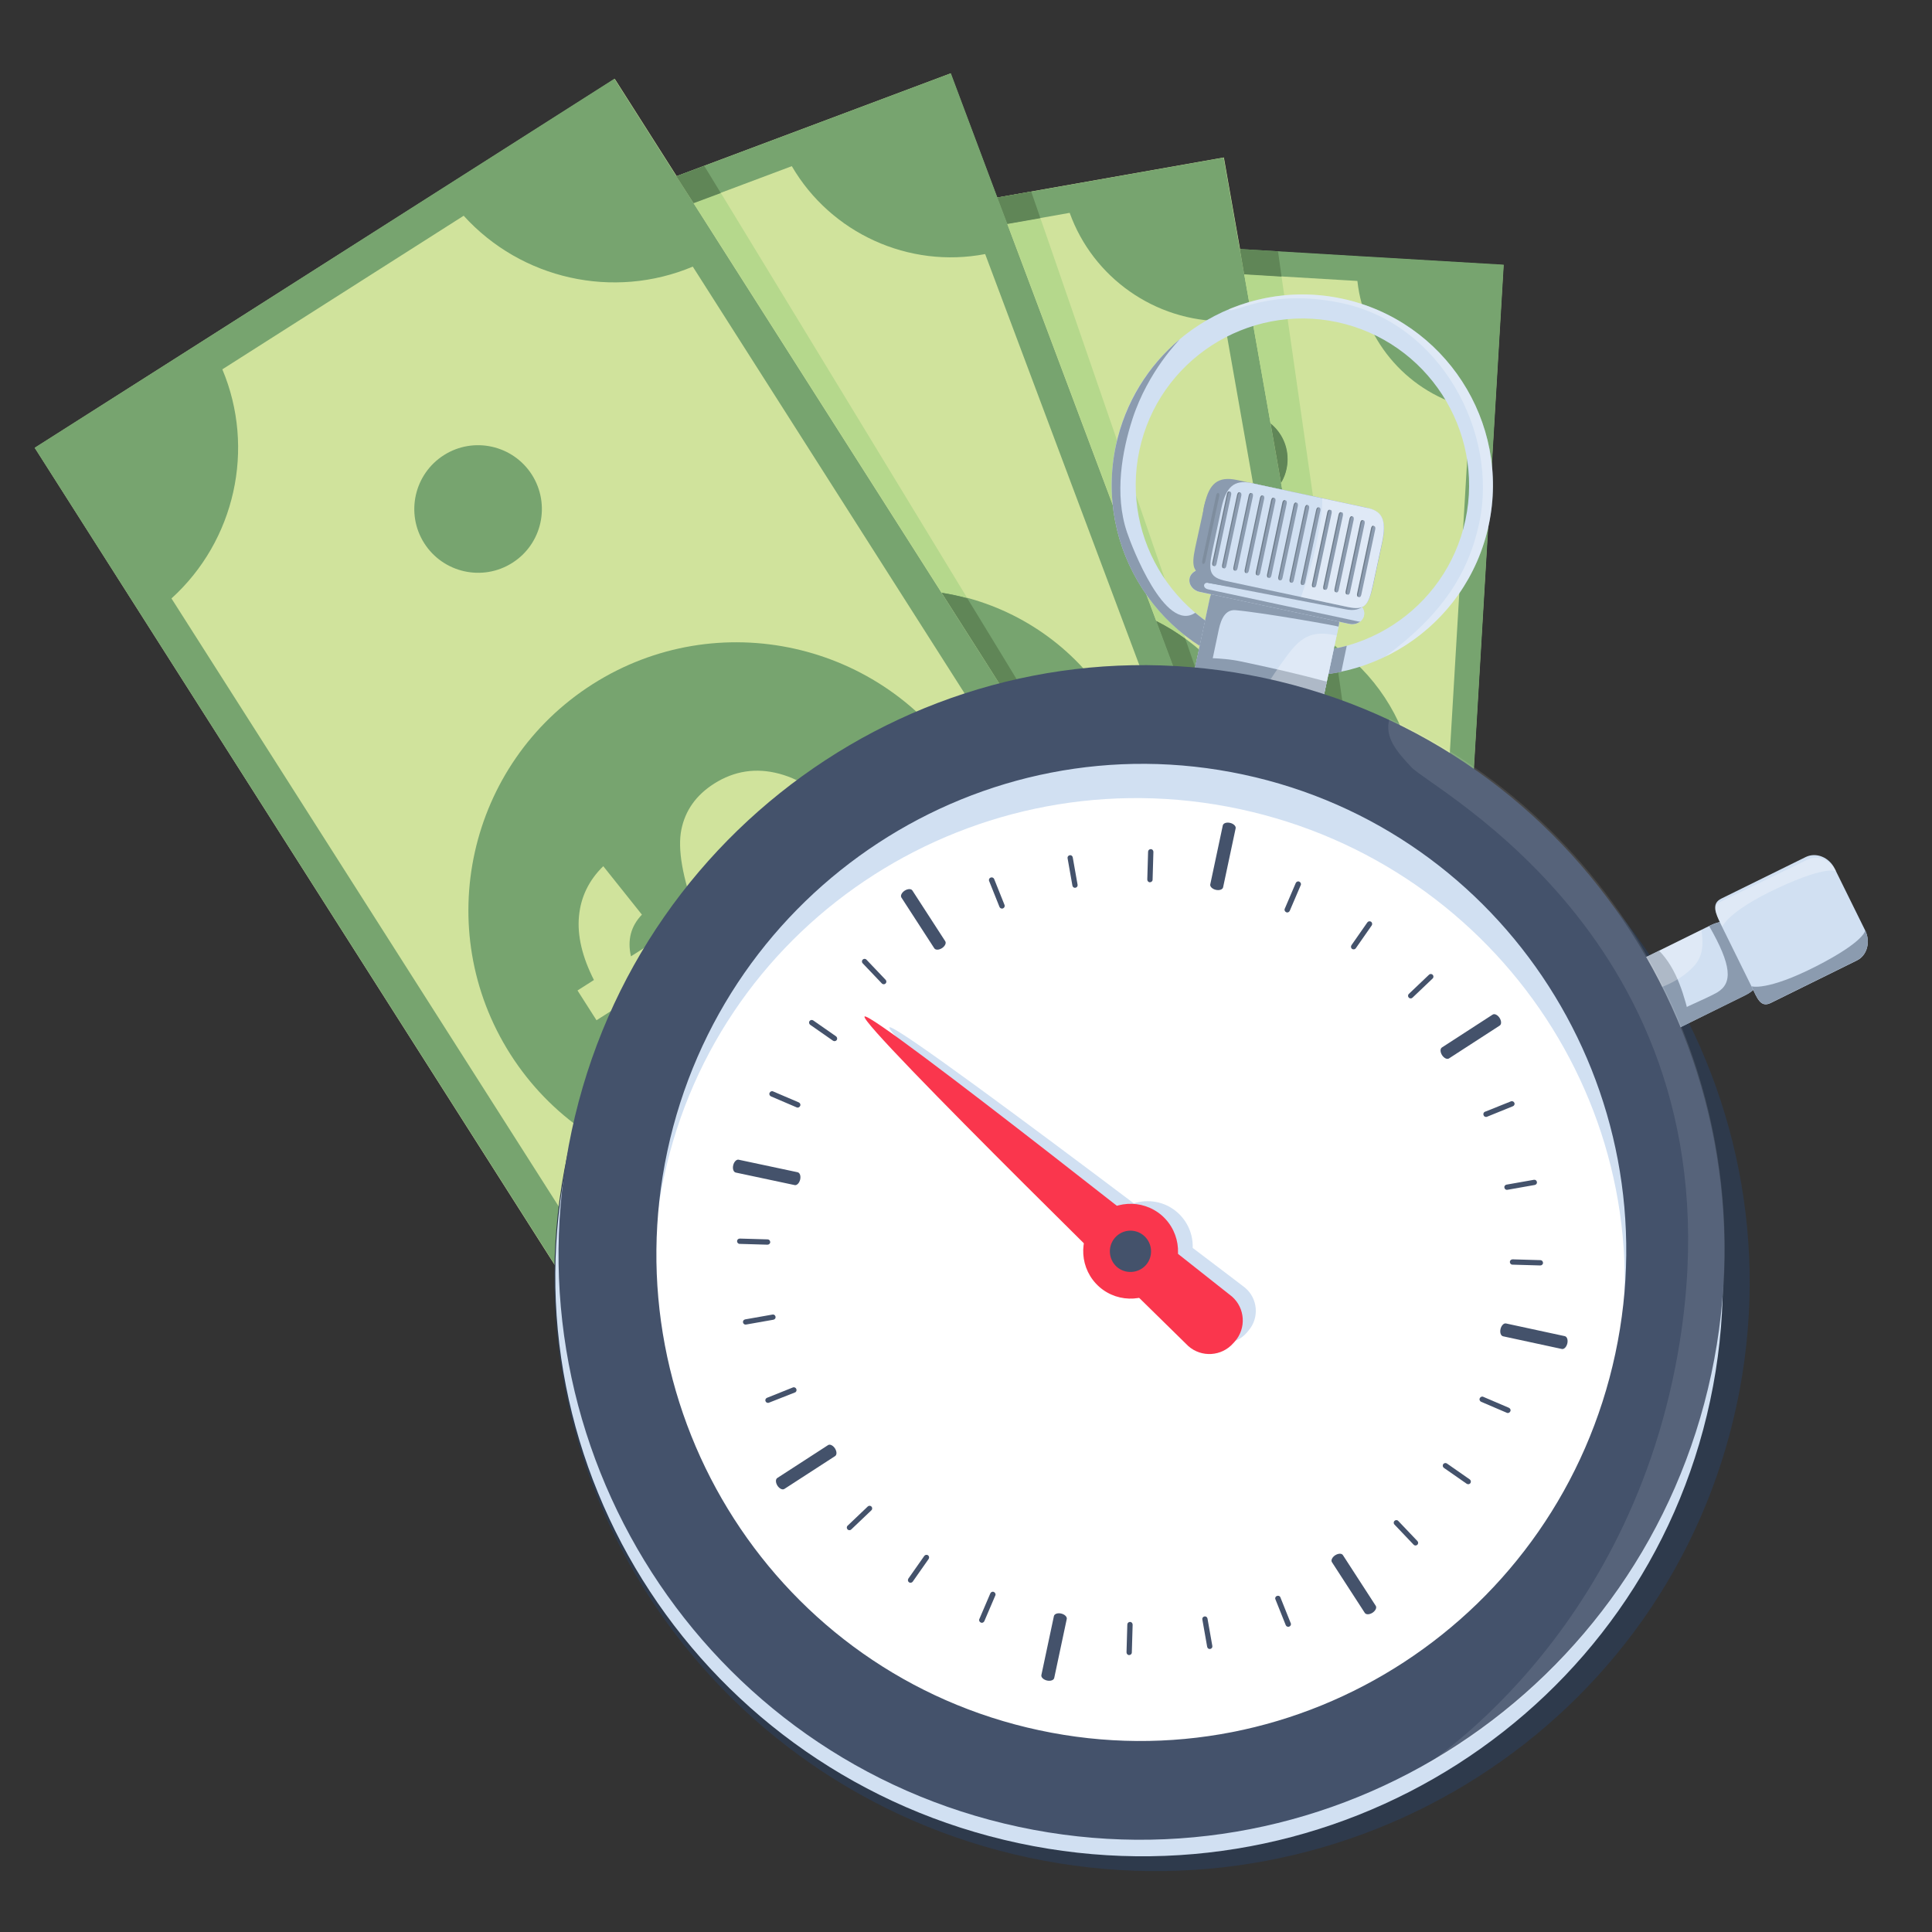<?xml version="1.0" encoding="utf-8"?>
<!-- Generator: Adobe Illustrator 25.4.1, SVG Export Plug-In . SVG Version: 6.00 Build 0)  -->
<svg version="1.1" id="Layer_1" xmlns="http://www.w3.org/2000/svg" xmlns:xlink="http://www.w3.org/1999/xlink" x="0px" y="0px"
	 viewBox="0 0 120 120" style="enable-background:new 0 0 120 120;" xml:space="preserve">
<rect x="0" y="0" width="120" height="120" fill="#333333" stroke="none"/>
<style type="text/css">
	.st0{fill:#DADADA;}
	.st1{fill:#609BA7;}
	.st2{fill:#A4A3A3;}
	.st3{fill:#FBAD18;}
	.st4{fill:#FDCD2E;}
	.st5{fill:#000100;}
	.st6{fill:#005461;}
	.st7{fill:#FFFFFF;}
	.st8{fill:#94927E;}
	.st9{fill:#6F6E5D;}
	.st10{fill:#A5A392;}
	.st11{fill:#4B4C3F;}
	.st12{opacity:0.3;fill:#000100;}
	.st13{fill:#648A5D;}
	.st14{fill:#65945D;}
	.st15{fill:#77A46F;}
	.st16{fill-rule:evenodd;clip-rule:evenodd;fill:#B0D584;}
	.st17{fill-rule:evenodd;clip-rule:evenodd;fill:#D0E39C;}
	.st18{fill-rule:evenodd;clip-rule:evenodd;fill:#77A46F;}
	.st19{fill-rule:evenodd;clip-rule:evenodd;fill:#648A5D;}
	.st20{opacity:0.2;}
	.st21{fill-rule:evenodd;clip-rule:evenodd;}
	.st22{fill-rule:evenodd;clip-rule:evenodd;fill:#DEE1CF;}
	.st23{fill-rule:evenodd;clip-rule:evenodd;fill:#E7E9DE;}
	.st24{fill-rule:evenodd;clip-rule:evenodd;fill:#BABFA3;}
	.st25{fill-rule:evenodd;clip-rule:evenodd;fill:#C6CAB2;}
	.st26{fill-rule:evenodd;clip-rule:evenodd;fill:#F4F5F2;}
	.st27{fill-rule:evenodd;clip-rule:evenodd;fill:#B8BD9C;}
	.st28{fill:url(#SVGID_1_);}
	.st29{fill:url(#SVGID_00000147182084062146342750000008834484128390671250_);}
	.st30{fill:#E4B635;}
	.st31{fill:#A87410;}
	.st32{fill:#6C9144;}
	.st33{fill:#90C14F;}
	.st34{fill:#004D28;}
	.st35{fill:#E6E6E6;stroke:#E6E6E6;stroke-width:5;stroke-miterlimit:10;}
	.st36{fill:#E5E5C8;}
	.st37{fill:#4684AF;}
	.st38{fill:#C4C4AB;}
	.st39{fill:#DCDDD2;}
	.st40{fill:#F6F7E8;}
	.st41{fill:#CECECE;}
	.st42{fill:#4D9ABA;}
	.st43{fill:#A7A9AC;}
	.st44{fill:#E8B4BD;}
	.st45{fill:#E0E0E0;}
	.st46{fill:#66CDF8;}
	.st47{fill:#F2F2F2;}
	.st48{fill:#053746;}
	.st49{fill:#14485F;}
	.st50{fill:#CAC1A9;}
	.st51{fill-rule:evenodd;clip-rule:evenodd;fill:#FDEF41;}
	.st52{fill-rule:evenodd;clip-rule:evenodd;fill:#E7B82B;}
	.st53{fill-rule:evenodd;clip-rule:evenodd;fill:#FDEF42;}
	.st54{fill-rule:evenodd;clip-rule:evenodd;fill:#B5D88C;}
	.st55{fill-rule:evenodd;clip-rule:evenodd;fill:#608657;}
	.st56{fill:#2E3A4C;}
	.st57{fill:#D1E0F2;}
	.st58{opacity:0.3;}
	.st59{fill:#8B9BAF;}
	.st60{opacity:0.3;fill:#FFFFFF;}
	.st61{fill:#6D7B89;}
	.st62{fill:#7E8D9E;}
	.st63{fill:#44526B;}
	.st64{opacity:0.1;}
	.st65{fill:#FA364D;}
	.st66{fill-rule:evenodd;clip-rule:evenodd;fill:#408BBC;}
	.st67{fill-rule:evenodd;clip-rule:evenodd;fill:#DB3D36;}
	.st68{fill-rule:evenodd;clip-rule:evenodd;fill:#DC5B5B;}
	.st69{fill-rule:evenodd;clip-rule:evenodd;fill:#901F1F;}
	.st70{fill-rule:evenodd;clip-rule:evenodd;fill:#FFFFFF;}
	.st71{fill-rule:evenodd;clip-rule:evenodd;fill:#AEAEAF;}
	.st72{fill-rule:evenodd;clip-rule:evenodd;fill:#134E78;}
	.st73{fill-rule:evenodd;clip-rule:evenodd;fill:#3B7BA1;}
	.st74{fill-rule:evenodd;clip-rule:evenodd;fill:#002F47;}
	.st75{fill-rule:evenodd;clip-rule:evenodd;fill:#FBB123;}
	.st76{fill-rule:evenodd;clip-rule:evenodd;fill:#BC802B;}
	.st77{fill-rule:evenodd;clip-rule:evenodd;fill:url(#SVGID_00000052785237772567649880000002869869932290728112_);}
	.st78{fill-rule:evenodd;clip-rule:evenodd;fill:url(#SVGID_00000079446723611197505880000012170826518854518200_);}
	.st79{fill-rule:evenodd;clip-rule:evenodd;fill:url(#SVGID_00000088092376592205292020000009553189682133201827_);}
	.st80{fill-rule:evenodd;clip-rule:evenodd;fill:url(#SVGID_00000080174443765801979450000006484592936024743589_);}
	.st81{opacity:0.25;fill-rule:evenodd;clip-rule:evenodd;}
	.st82{fill-rule:evenodd;clip-rule:evenodd;fill:#30302F;}
	.st83{fill-rule:evenodd;clip-rule:evenodd;fill:#3B3B3B;}
	.st84{fill-rule:evenodd;clip-rule:evenodd;fill:#292929;}
	.st85{fill-rule:evenodd;clip-rule:evenodd;fill:#18110C;}
	.st86{fill-rule:evenodd;clip-rule:evenodd;fill:url(#SVGID_00000049908061305199354520000008976070157948144028_);}
	.st87{fill-rule:evenodd;clip-rule:evenodd;fill:#DC8E27;}
	.st88{opacity:0.5;}
	.st89{opacity:0.2;fill:#231F20;}
	.st90{fill:#CCDCE3;}
	.st91{fill:#305C6F;}
	.st92{opacity:0.4;}
	.st93{fill:#F1F2F2;}
	.st94{fill:#D6EBCE;}
	.st95{fill:#AFD8A1;}
	.st96{fill:#85C776;}
	.st97{fill:#4CB748;}
	.st98{fill:#42A240;}
	.st99{fill:#E4EDF8;}
	.st100{fill:#5BA7DC;}
	.st101{fill:#008CCF;}
	.st102{fill:#0076B6;}
	.st103{opacity:0.15;}
	.st104{fill:#DA99BE;}
	.st105{fill:#CC6CA2;}
	.st106{fill:#C4468E;}
	.st107{fill:#BC067E;}
	.st108{fill:#AA0072;}
	.st109{fill:#FABCA3;}
	.st110{fill:#F69679;}
	.st111{fill:#F26648;}
	.st112{fill:#EF3E2D;}
	.st113{fill:#D73828;}
	.st114{fill:#FFDEAB;}
	.st115{fill:#FFCD7E;}
	.st116{fill:#FDB740;}
	.st117{fill:#D1D3D4;}
	.st118{fill:#FBB123;}
	.st119{fill:#BC802B;}
	.st120{fill:#696969;}
	.st121{fill:#3F4244;}
	.st122{fill:#FFA000;}
	.st123{opacity:0.25;fill:#FFFFFF;}
	.st124{fill:#999999;}
	.st125{fill:#404041;}
	.st126{fill:none;stroke:#404041;stroke-width:5;stroke-linecap:round;stroke-linejoin:round;stroke-miterlimit:10;}
	.st127{fill:#808080;}
	.st128{fill:#FFFFFF;stroke:#FFFFFF;stroke-width:5;stroke-linecap:round;stroke-linejoin:round;stroke-miterlimit:10;}
	.st129{fill:#D0E39C;}
	.st130{fill:#00704A;}
	.st131{fill-rule:evenodd;clip-rule:evenodd;fill:#4D4D4D;}
	.st132{fill:#FAC753;}
	.st133{opacity:0.36;fill:#4D4D4D;}
	.st134{fill:#EA594E;}
	.st135{fill:#D23F3C;}
	.st136{fill:#121717;}
	.st137{fill:#A4A4A4;}
	.st138{fill:url(#SVGID_00000116195990607849091860000005557628929624064418_);}
	.st139{fill:#2D5C6D;}
	.st140{opacity:0.15;fill:#00704A;}
	.st141{fill:url(#SVGID_00000116952171967884458260000012438103675865319077_);}
	.st142{fill:#E6E6E6;}
	.st143{fill:url(#SVGID_00000095326202750680660740000008104313795706790829_);}
	.st144{fill:url(#SVGID_00000067217321756670864880000017039895358856146845_);}
	.st145{fill:#1A1A1A;}
	.st146{fill:#07343B;}
	.st147{fill:#333333;}
	.st148{opacity:0.06;fill:#E6E6E6;}
	.st149{opacity:0.31;fill-rule:evenodd;clip-rule:evenodd;fill:#231F20;}
	.st150{fill-rule:evenodd;clip-rule:evenodd;fill:#BCBDBF;}
	.st151{fill-rule:evenodd;clip-rule:evenodd;fill:#D1D2D3;}
	.st152{fill-rule:evenodd;clip-rule:evenodd;fill:#E6E6E6;}
	.st153{fill-rule:evenodd;clip-rule:evenodd;fill:#221F1F;}
	.st154{fill-rule:evenodd;clip-rule:evenodd;fill:#FAAE17;}
	.st155{opacity:0.3;fill-rule:evenodd;clip-rule:evenodd;fill:#221F1F;}
	.st156{fill-rule:evenodd;clip-rule:evenodd;fill:#FDBD30;}
	.st157{fill:#E5A641;}
	.st158{fill:#EFEFEF;}
	.st159{opacity:0.2;fill:#3D3D3D;}
	.st160{fill:#EDEDED;}
	.st161{fill:#9BCDCE;}
	.st162{fill:#326497;}
	.st163{fill:#EFB650;}
	.st164{fill:#E0E0E0;stroke:#E0E0E0;stroke-width:2;stroke-miterlimit:10;}
	.st165{fill:#00704A;stroke:#FFFFFF;stroke-miterlimit:10;}
	.st166{opacity:0.24;fill:#004D28;}
	.st167{fill:none;stroke:#FFFFFF;stroke-width:2;stroke-miterlimit:10;}
	.st168{fill:#BFB10A;}
	.st169{fill:#C9A025;}
	.st170{fill:#E7B82B;}
	.st171{fill:#FFF683;}
	.st172{fill:#FDEF41;}
	.st173{fill:#A8DD43;}
	.st174{fill:#8BBF19;}
	.st175{fill:#FFD41F;}
	.st176{fill:#FF9C00;}
	.st177{fill:#FF6A4D;}
	.st178{fill:#DB513E;}
	.st179{fill:#444444;}
	.st180{fill:#F0D0B4;}
	.st181{fill:#AB6C54;}
	.st182{opacity:0.05;}
	.st183{fill:#F7A186;}
	.st184{fill:#4B5059;}
	.st185{fill:#C47C60;}
	.st186{fill:#CF9E76;}
	.st187{opacity:0.09;fill:#FFFFFF;}
	.st188{fill:#2F1806;}
	.st189{opacity:0.1;fill:#231F20;}
	.st190{fill:#4A4A4A;}
	.st191{opacity:0.08;fill:#FFFFFF;}
	.st192{fill:#383838;}
	.st193{fill:#707171;}
	.st194{fill:#2D2D2D;}
	.st195{fill:#492F21;}
	.st196{fill:#563A28;}
	.st197{fill:#564F4F;}
	.st198{fill:#C5D41F;}
	.st199{fill:#8CB83F;}
	.st200{opacity:0.09;}
	.st201{opacity:0.12;}
	.st202{fill:#F9E0AC;}
	.st203{fill:#96796E;}
	.st204{fill:#D6B985;}
	.st205{opacity:0.11;}
	.st206{fill:#7C3935;}
	.st207{fill:#CCC2B0;}
	.st208{fill:#E2DCCF;}
	.st209{fill:#964745;}
	.st210{opacity:0.15;fill:#42210B;}
	.st211{fill:#EDE8DF;}
	.st212{fill:#F4F4F4;}
	.st213{fill:#E5E1DF;}
	.st214{fill:#D3D0CD;}
	.st215{fill:#D1C9B8;}
	.st216{fill:#9E8A77;}
	.st217{fill:#BAA390;}
	.st218{fill:#8C7A6B;}
	.st219{fill:#69C4C2;}
	.st220{opacity:0.2;fill:#FFFFFF;}
	.st221{fill:#DDDCDB;}
	.st222{fill:#EFEBE8;}
	.st223{fill:#C6C4C2;}
	.st224{fill:#58AFAB;}
	.st225{fill:#F4F2EF;}
	.st226{fill:#938272;}
	.st227{fill:#B2A590;}
	.st228{fill:#E5E4E3;}
	.st229{fill:#876856;}
	.st230{fill:#A5A03C;}
	.st231{fill:#BDC64A;}
	.st232{opacity:0.1;fill:#FFFFFF;}
	.st233{fill:#D0D34A;}
	.st234{fill:#C1D300;}
	.st235{fill:#BCC100;}
	.st236{opacity:0.17;}
	.st237{fill:#9E4D4D;}
	.st238{fill:#E8E8F2;}
	.st239{fill:#D6C889;}
	.st240{fill:#95AC3F;}
	.st241{fill:#819335;}
	.st242{opacity:0.64;fill:#C6D51E;}
	.st243{opacity:0.07;}
	.st244{fill:#FFC585;}
	.st245{opacity:0.12;fill:#FCEE21;}
	.st246{fill:#1B2728;}
	.st247{fill:#42210B;}
	.st248{opacity:0.18;}
	.st249{fill:#CEA28B;}
	.st250{fill:#3EA2A2;}
	.st251{fill:#C5E0DF;}
	.st252{fill:#AF865C;}
	.st253{fill:#473F65;}
	.st254{fill:#E4B69D;}
	.st255{fill:#491B0C;}
	.st256{fill:#B4CFCD;}
	.st257{fill:#E6E2E1;}
	.st258{opacity:0.1;fill:#421F00;}
	.st259{opacity:0.07;fill:#FFFFFF;}
	.st260{fill:#361B09;}
	.st261{fill:#FBA386;}
	.st262{fill:#8D242E;}
	.st263{fill:#ECC19C;}
	.st264{fill:#497775;}
	.st265{fill:#375D4C;}
	.st266{fill:#DB9C94;}
	.st267{fill:#462B24;}
	.st268{fill:#F0BEB4;}
	.st269{fill:#FF4040;}
	.st270{fill:#FF4F4B;}
	.st271{fill:#CB8C84;}
	.st272{fill:#DB8575;}
	.st273{fill:#3E1208;}
	.st274{opacity:0.14;fill:#FFFFFF;}
	.st275{fill:#4F3026;}
	.st276{opacity:0.12;fill:#FFC88F;}
	.st277{fill:#DFB28B;}
	.st278{fill:#497775;stroke:#497775;stroke-width:0.5;stroke-miterlimit:10;}
	.st279{fill:#523222;}
	.st280{fill:#73312A;}
	.st281{fill:#C3B8A1;}
	.st282{fill:#613D29;}
	.st283{fill:#F7EBDB;}
	.st284{fill:#A14740;}
	.st285{opacity:0.08;}
	.st286{opacity:0.09;fill:#532618;}
	.st287{fill:#35221A;}
	.st288{opacity:0.12;fill:#FF8F00;}
	.st289{opacity:0.12;fill:#666666;}
	.st290{opacity:0.66;fill-rule:evenodd;clip-rule:evenodd;fill:#77A46F;}
	.st291{opacity:0.42;fill-rule:evenodd;clip-rule:evenodd;fill:#77A46F;}
	.st292{fill:#5A4196;}
	.st293{fill:#64B22B;}
	.st294{fill:#FF5D56;}
	.st295{fill:#34969B;}
	.st296{fill:#3CAAAA;}
	.st297{fill:#EA3B3B;}
	.st298{fill:#A55D37;}
	.st299{fill:#8C4628;}
	.st300{fill:#F47132;}
	.st301{fill:#238C8C;}
	.st302{fill:#517820;}
	.st303{fill:#003313;}
	.st304{fill:#5E7B38;}
	.st305{fill:#5A3714;}
	.st306{fill:#8B9E6C;}
	.st307{fill:#642D10;}
	.st308{fill:#737245;}
	.st309{fill:#A9962E;}
	.st310{fill:#AA962E;}
	.st311{fill:#72B05F;}
	.st312{fill:#8CC63F;}
	.st313{fill:#9E2214;}
	.st314{fill:#8B4324;}
	.st315{fill:#8EB936;}
	.st316{fill:#BCCD30;}
	.st317{fill:#7C7C72;}
	.st318{fill:#B3B28D;}
	.st319{fill:#9A9B84;}
	.st320{fill:#CDC57F;}
	.st321{fill:#DED694;}
	.st322{fill:#FFFABE;}
	.st323{fill:#808285;}
	.st324{fill:#35383A;}
	.st325{fill:#B78B89;}
	.st326{fill:#945658;}
	.st327{fill:#78ABA4;}
	.st328{fill:#453835;}
	.st329{fill:#64433B;}
	.st330{fill:#7B534B;}
	.st331{fill:#298793;}
	.st332{fill:#4F97A1;}
	.st333{fill:#82B4BD;}
	.st334{fill:#AAD1D6;}
	.st335{fill:#4B6D74;}
	.st336{fill:#525C60;}
	.st337{fill:#999B9E;}
	.st338{fill:#5D4C33;}
	.st339{fill:#423113;}
	.st340{fill:#450D12;}
	.st341{fill:#603231;}
	.st342{fill:#ABC7A4;}
	.st343{fill:#829A7E;}
	.st344{fill:#93B889;}
	.st345{fill:#C6D9C2;}
	.st346{fill:#828687;}
	.st347{fill:#4D5D43;}
	.st348{fill:#67686B;}
	.st349{fill:#DDE8DA;}
	.st350{fill:#382725;}
	.st351{fill:#66504D;}
	.st352{fill:#A6A8AB;}
	.st353{fill:#986B4C;}
	.st354{fill:#815B40;}
	.st355{fill:#677B35;}
	.st356{opacity:0.31;fill:#8BC540;}
</style>
<g>
	<g>
		
			<rect x="41.47" y="34.5" transform="matrix(0.059 -0.998 0.998 0.059 21.609 122.807)" class="st17" width="68.95" height="30.89"/>
		<g>
			<path class="st18" d="M89.33,85.27l0.54-9.13l2.99-50.57l0.54-9.13l-9.13-0.54L71.7,15.15l-9.13-0.54l-0.54,9.13l-2.99,50.57
				l-0.54,9.13l9.13,0.54l12.57,0.74L89.33,85.27L89.33,85.27z M88.31,76.18c-3.84,0.42-7.01,3.25-7.89,7.01l-12.84-0.76
				c-0.43-3.84-3.25-7.01-7.01-7.89l3.01-50.84c3.84-0.42,7.01-3.25,7.89-7.01l12.84,0.76c0.42,3.84,3.25,7.01,7.01,7.89
				L88.31,76.18z"/>
			<path class="st18" d="M87.97,50.65c0.39-6.64-4.67-12.34-11.31-12.73c-6.64-0.39-12.34,4.67-12.73,11.31
				c-0.39,6.64,4.67,12.34,11.31,12.73C81.88,62.36,87.58,57.29,87.97,50.65z"/>
			<path class="st18" d="M77.43,71.66c0.09-1.58-1.11-2.94-2.69-3.03c-1.58-0.09-2.94,1.11-3.03,2.69
				c-0.09,1.58,1.11,2.94,2.69,3.03C75.97,74.45,77.33,73.24,77.43,71.66z"/>
			<path class="st18" d="M79.97,28.7c0.09-1.58-1.11-2.94-2.69-3.03c-1.58-0.09-2.94,1.11-3.03,2.69c-0.09,1.58,1.11,2.94,2.7,3.03
				C78.52,31.48,79.88,30.28,79.97,28.7z"/>
		</g>
		<path class="st17" d="M76.37,50.75l3.72,0.22c-0.18,0.38-0.44,0.72-0.81,1.02c-0.36,0.3-0.78,0.5-1.26,0.58l0.11,2.85
			c1.17-0.15,2.1-0.6,2.78-1.34c0.68-0.75,1.12-1.74,1.31-2.98l1.64,0.1l0.09-1.58l-1.66-0.1c-0.1-1.43-0.49-2.57-1.17-3.41
			c-0.69-0.84-1.56-1.29-2.63-1.36c-0.96-0.06-1.76,0.21-2.41,0.81c-0.65,0.6-1.22,1.76-1.7,3.49l-3.47-0.21
			c0.29-0.69,0.79-1.1,1.5-1.23l-0.13-2.78c-0.9,0.14-1.64,0.53-2.21,1.19c-0.57,0.66-0.95,1.56-1.13,2.71l-0.87-0.05l-0.09,1.58
			l0.87,0.05c0.03,1.25,0.35,2.26,0.96,3.05c0.61,0.79,1.41,1.21,2.38,1.27c0.96,0.06,1.79-0.23,2.5-0.85
			C75.39,53.15,75.95,52.15,76.37,50.75L76.37,50.75z M71.32,51.46c-0.27-0.27-0.45-0.61-0.55-1.05l3.08,0.18
			c-0.19,0.46-0.43,0.8-0.71,1.01c-0.28,0.21-0.58,0.31-0.89,0.29C71.89,51.87,71.59,51.73,71.32,51.46L71.32,51.46z M76.84,49.19
			c0.19-0.65,0.44-1.11,0.75-1.38c0.3-0.27,0.65-0.4,1.05-0.37c0.45,0.03,0.82,0.22,1.13,0.59c0.31,0.36,0.49,0.82,0.56,1.37
			L76.84,49.19z"/>
	</g>
	<g>
		
			<rect x="48.59" y="12.19" transform="matrix(0.985 -0.174 0.174 0.985 -7.78 12.202)" class="st17" width="34.33" height="76.65"/>
		<g>
			<path class="st18" d="M89.33,85.27l-1.77-10.01L77.77,19.8L76,9.79l-10.01,1.77L52.2,13.99l-10.01,1.77l1.77,10.01l9.79,55.46
				l1.77,10.01l10.01-1.77l13.79-2.43L89.33,85.27L89.33,85.27z M85.89,75.7c-4.04,1.45-6.75,5.32-6.73,9.61L65.08,87.8
				c-1.45-4.04-5.32-6.75-9.61-6.73l-9.84-55.75c4.04-1.45,6.75-5.32,6.73-9.61l14.08-2.49c1.45,4.04,5.32,6.75,9.61,6.73
				L85.89,75.7z"/>
			<path class="st18" d="M78.95,48.18c-1.29-7.28-8.23-12.14-15.51-10.86c-7.28,1.29-12.14,8.23-10.86,15.51
				c1.29,7.28,8.23,12.14,15.51,10.86C75.37,62.41,80.23,55.47,78.95,48.18z"/>
			<path class="st18" d="M72.95,73.62c-0.31-1.73-1.96-2.89-3.7-2.59c-1.73,0.31-2.89,1.96-2.59,3.7c0.31,1.73,1.96,2.89,3.7,2.59
				C72.1,77.01,73.26,75.36,72.95,73.62z"/>
			<path class="st18" d="M64.63,26.5c-0.31-1.73-1.96-2.89-3.7-2.59c-1.73,0.31-2.89,1.96-2.59,3.7c0.31,1.73,1.96,2.89,3.7,2.59
				C63.78,29.89,64.94,28.24,64.63,26.5z"/>
		</g>
		<path class="st17" d="M66.42,51.28l4.07-0.72c-0.09,0.46-0.29,0.89-0.61,1.31c-0.31,0.42-0.72,0.74-1.21,0.95l0.85,3.05
			c1.22-0.46,2.11-1.18,2.66-2.17c0.54-0.98,0.76-2.17,0.65-3.56l1.8-0.32l-0.31-1.74l-1.82,0.32c-0.48-1.53-1.19-2.65-2.15-3.39
			c-0.96-0.73-2.02-1-3.2-0.79c-1.05,0.19-1.85,0.68-2.4,1.5c-0.55,0.81-0.86,2.22-0.94,4.21l-3.8,0.67c0.14-0.82,0.57-1.4,1.3-1.72
			l-0.85-2.98c-0.94,0.38-1.63,1-2.08,1.85c-0.45,0.86-0.62,1.93-0.52,3.22l-0.96,0.17l0.31,1.74l0.96-0.17
			c0.35,1.34,0.96,2.36,1.83,3.05c0.87,0.69,1.83,0.95,2.9,0.76c1.05-0.19,1.88-0.71,2.49-1.56C65.98,54.13,66.33,52.9,66.42,51.28
			L66.42,51.28z M61.14,53.35c-0.36-0.22-0.65-0.55-0.87-0.99l3.37-0.6c-0.09,0.55-0.26,0.97-0.51,1.27
			c-0.25,0.3-0.55,0.48-0.89,0.54C61.87,53.65,61.5,53.57,61.14,53.35L61.14,53.35z M66.53,49.47c0.04-0.75,0.19-1.31,0.45-1.68
			c0.26-0.37,0.6-0.6,1.04-0.68c0.49-0.09,0.94,0.03,1.37,0.34c0.43,0.31,0.74,0.76,0.96,1.34L66.53,49.47z"/>
	</g>
	<g>
		
			<rect x="36.81" y="8.59" transform="matrix(0.936 -0.351 0.351 0.936 -14.577 22.996)" class="st17" width="38.62" height="86.21"/>
		<g>
			<path class="st18" d="M89.33,85.27l-4.01-10.71L63.07,15.26L59.06,4.55L48.35,8.57L33.61,14.1L22.9,18.11l4.01,10.71l22.24,59.31
				l4.01,10.71l10.71-4.01l14.75-5.53L89.33,85.27L89.33,85.27z M83.55,75.4c-4.17,2.43-6.37,7.27-5.46,12.01l-15.05,5.65
				c-2.43-4.17-7.27-6.37-12.01-5.46L28.67,27.98c4.17-2.43,6.37-7.27,5.46-12.01l15.05-5.65c2.43,4.17,7.27,6.37,12.01,5.46
				L83.55,75.4z"/>
			
				<ellipse transform="matrix(0.915 -0.405 0.405 0.915 -16.112 27.113)" class="st18" cx="56.11" cy="51.69" rx="15.06" ry="15.06"/>
			<path class="st18" d="M68.82,75.76c-0.7-1.86-2.76-2.79-4.62-2.1c-1.86,0.7-2.8,2.76-2.1,4.62c0.7,1.86,2.76,2.8,4.62,2.1
				S69.52,77.62,68.82,75.76z"/>
			<path class="st18" d="M49.93,25.37c-0.7-1.86-2.76-2.8-4.62-2.1c-1.86,0.7-2.8,2.76-2.1,4.62c0.7,1.86,2.76,2.8,4.62,2.1
				C49.68,29.3,50.62,27.23,49.93,25.37z"/>
		</g>
		<path class="st17" d="M57,52.4l4.36-1.63c-0.01,0.53-0.14,1.05-0.4,1.57c-0.26,0.53-0.64,0.96-1.15,1.31l1.57,3.2
			c1.26-0.77,2.09-1.74,2.49-2.94c0.4-1.2,0.39-2.56-0.01-4.07l1.92-0.72l-0.7-1.86l-1.94,0.73c-0.84-1.59-1.86-2.69-3.07-3.3
			c-1.21-0.61-2.44-0.69-3.7-0.21c-1.12,0.42-1.91,1.14-2.34,2.15c-0.44,1.01-0.5,2.63-0.18,4.85l-4.07,1.52
			c-0.02-0.94,0.34-1.66,1.09-2.17l-1.56-3.12c-0.96,0.61-1.6,1.44-1.92,2.48c-0.32,1.04-0.29,2.26,0.09,3.67l-1.02,0.38l0.7,1.86
			l1.02-0.38c0.66,1.41,1.54,2.41,2.65,3c1.1,0.59,2.22,0.67,3.36,0.24c1.12-0.42,1.93-1.17,2.43-2.24
			C57.1,55.65,57.23,54.21,57,52.4L57,52.4z M51.59,55.78c-0.44-0.17-0.83-0.47-1.16-0.92l3.61-1.35c0.01,0.62-0.09,1.13-0.3,1.51
			c-0.22,0.38-0.51,0.64-0.88,0.78C52.46,55.96,52.04,55.95,51.59,55.78L51.59,55.78z M56.75,50.38c-0.11-0.84-0.06-1.49,0.15-1.95
			c0.21-0.47,0.55-0.79,1.01-0.96c0.52-0.2,1.05-0.16,1.59,0.1c0.53,0.26,0.98,0.69,1.33,1.29L56.75,50.38z"/>
	</g>
	<g>
		
			<rect x="24.4" y="8.9" transform="matrix(0.844 -0.537 0.537 0.844 -23.209 33.41)" class="st17" width="42.68" height="95.29"/>
		<g>
			<path class="st18" d="M89.33,85.27l-6.79-10.66l-37.6-59.06L38.16,4.89L27.5,11.68l-14.68,9.35L2.15,27.81l6.79,10.66l37.6,59.06
				l6.79,10.66l10.66-6.79l14.68-9.35L89.33,85.27L89.33,85.27z M80.83,75.91c-3.95,3.58-5.23,9.31-3.16,14.23l-14.99,9.54
				c-3.58-3.95-9.31-5.23-14.23-3.16L10.65,37.17c3.95-3.58,5.23-9.31,3.16-14.23l14.99-9.54c3.58,3.95,9.31,5.23,14.23,3.16
				L80.83,75.91z"/>
			<path class="st18" d="M59.78,47.6c-4.94-7.75-15.22-10.04-22.98-5.1c-7.75,4.94-10.04,15.22-5.1,22.98
				c4.94,7.75,15.22,10.04,22.98,5.1C62.43,65.64,64.72,55.36,59.78,47.6z"/>
			<path class="st18" d="M64.98,79.67c-1.18-1.85-3.63-2.39-5.47-1.22c-1.85,1.18-2.39,3.63-1.22,5.47
				c1.18,1.85,3.63,2.39,5.47,1.22C65.61,83.97,66.16,81.52,64.98,79.67z"/>
			<path class="st18" d="M33.04,29.49c-1.18-1.85-3.63-2.39-5.47-1.22c-1.85,1.18-2.39,3.63-1.22,5.47
				c1.18,1.85,3.63,2.39,5.47,1.22C33.67,33.79,34.21,31.34,33.04,29.49z"/>
		</g>
		<path class="st17" d="M46.86,57.11l4.34-2.76c0.11,0.57,0.09,1.17-0.08,1.79c-0.16,0.63-0.47,1.19-0.94,1.67l2.43,3.11
			c1.19-1.12,1.86-2.36,2.02-3.75c0.16-1.39-0.16-2.85-0.94-4.4l1.91-1.22l-1.18-1.85l-1.93,1.23c-1.27-1.53-2.63-2.48-4.08-2.87
			c-1.45-0.39-2.8-0.18-4.05,0.61c-1.12,0.71-1.8,1.67-2.04,2.86c-0.24,1.19,0.06,2.96,0.92,5.29l-4.05,2.58
			c-0.23-1.01-0.01-1.87,0.68-2.59l-2.4-3.01c-0.9,0.88-1.4,1.92-1.51,3.12c-0.11,1.2,0.2,2.51,0.93,3.95l-1.02,0.65l1.18,1.85
			l1.02-0.65c1.04,1.38,2.22,2.25,3.55,2.63c1.32,0.38,2.56,0.22,3.69-0.51c1.12-0.71,1.82-1.7,2.12-2.98
			C47.71,60.59,47.53,59.01,46.86,57.11L46.86,57.11z M41.79,62c-0.52-0.08-1-0.32-1.47-0.73l3.59-2.29
			c0.16,0.67,0.16,1.24,0.02,1.7c-0.15,0.47-0.4,0.81-0.77,1.04C42.76,61.99,42.3,62.08,41.79,62L41.79,62z M46.13,54.98
			c-0.31-0.88-0.4-1.6-0.28-2.15c0.12-0.55,0.41-0.97,0.87-1.27c0.52-0.33,1.1-0.42,1.74-0.26c0.64,0.16,1.22,0.52,1.74,1.09
			L46.13,54.98z"/>
	</g>
	<g>
		<g>
			<path class="st54" d="M44.77,11.98l-1.69,0.63l1.71,2.68l0.16,0.25l4.6,7.23l8.94,14.04c0.54,0.09,1.07,0.2,1.59,0.34
				l-9.51-15.64l-3.98-6.54L44.77,11.98L44.77,11.98z M70.75,55.25c-0.05,0.2-0.1,0.39-0.16,0.59l3.36,5.27l0.5,0.78l8.1,12.72
				l0.65,1.01c0.07-0.04,0.13-0.08,0.2-0.12l-8.23-13.54l-0.74-1.22l-3.43-5.65l-0.14-0.23C70.81,54.99,70.78,55.12,70.75,55.25z"/>
			<path class="st55" d="M83.39,75.5c-0.07,0.04-0.13,0.08-0.2,0.12l0.68,1.07l0.55,0.86l4.91,7.71l-4.75-7.81l-0.53-0.87
				L83.39,75.5L83.39,75.5z M43.08,12.62l1.69-0.63l-1.03-1.69l-1.73,0.65L43.08,12.62L43.08,12.62z M60.08,37.16
				c-0.52-0.14-1.06-0.26-1.59-0.34l1.14,1.79l1.4,2.2l1.42,2.24l2.03,3.2l0.01,0.01l2.05,3.21l0.01,0.01l1.03,1.61l1.11,1.75
				l1.69,2.66l0.22,0.35c0.06-0.19,0.11-0.39,0.16-0.59c0.03-0.13,0.06-0.26,0.09-0.39l-0.66-1.09l-0.82-1.35l-0.26-0.43l-0.65-1.06
				l-0.4-0.67l-0.07-0.12l-0.51-0.84l-0.69-1.13l-1.72-2.83l-0.14-0.23l-2.36-3.88l-1.42-2.33l-0.47-0.77L60.08,37.16z"/>
		</g>
		<g>
			<path class="st54" d="M64.62,13.55l-2.05,0.36l0.27,0.72l0.24,0.63l2.94,7.83l5.81,15.48c0.02,0.01,0.04,0.02,0.06,0.03
				c0.61,0.31,1.19,0.67,1.74,1.07l-0.5-1.44l-5.51-15.99l-2.58-7.48L64.62,13.55L64.62,13.55z M78.63,54.22
				c-0.12,0.4-0.25,0.8-0.41,1.19c-0.02,0.04-0.03,0.08-0.05,0.12l2.12,5.65l5.02,13.39l0.44,1.19c0.04-0.02,0.09-0.03,0.13-0.05
				l-0.15-0.87l-4.8-13.93l-1.95-5.67L78.63,54.22z"/>
			<path class="st55" d="M85.73,74.84l0.15,0.87l-0.13,0.05l0.36,0.96l3.21,8.56l-2.98-8.65L85.73,74.84L85.73,74.84z M62.57,13.91
				l2.05-0.36l-0.57-1.65l-2.1,0.37L62.57,13.91L62.57,13.91z M73.62,39.67c-0.55-0.4-1.13-0.76-1.74-1.07l-0.06-0.03l0.02,0.05
				l3.19,8.52l1.36,3.61l1.73,4.62l0.02,0.05l0.04,0.11c0.02-0.04,0.03-0.08,0.05-0.12c0.15-0.39,0.29-0.79,0.41-1.19l-0.57-1.65
				l-0.6-1.75l-0.56-1.62l-0.03-0.09l-1.11-3.22L73.62,39.67z"/>
		</g>
		<g>
			<path class="st54" d="M85.36,57.46c-0.25,0.31-0.51,0.6-0.78,0.88l2.99,16.91l0.18,1c0.1-0.02,0.2-0.03,0.3-0.05L85.36,57.46
				L85.36,57.46z M79.6,17.18l-2.32-0.14l0.49,2.76l1.15,6.51c0.69,0.56,1.11,1.44,1.05,2.39c-0.03,0.48-0.17,0.92-0.4,1.3
				l1.61,9.09c0.6,0.29,1.16,0.62,1.7,1L79.6,17.18L79.6,17.18z M83.94,49.61l-0.92-0.05l0.28,1.61l0.54,0.03L83.94,49.61z"/>
			<path class="st55" d="M79.57,29.99c0.23-0.38,0.37-0.82,0.4-1.3c0.06-0.96-0.36-1.83-1.05-2.39L79.57,29.99L79.57,29.99z
				 M82.88,40.09c-0.54-0.38-1.1-0.71-1.7-1l1.85,10.47l0.92,0.05l-0.09,1.58l-0.54-0.03l1.27,7.19c0.27-0.28,0.54-0.58,0.78-0.88
				L82.88,40.09L82.88,40.09z M77.28,17.04l2.32,0.14l-0.22-1.57l-2.37-0.14L77.28,17.04L77.28,17.04z M88.04,76.21
				c-0.1,0.01-0.2,0.03-0.3,0.05l1.59,9.01L88.04,76.21z"/>
		</g>
	</g>
</g>
<g>
	<g>
		<path class="st56" d="M35.24,71.73C31,91.55,43.83,111.1,63.89,115.38c20.06,4.29,39.75-8.31,43.98-28.13
			c4.23-19.82-8.59-39.36-28.65-43.65C59.17,39.32,39.47,51.91,35.24,71.73z M41.34,73.04c3.52-16.49,19.91-26.97,36.59-23.4
			c16.69,3.56,27.36,19.82,23.83,36.31c-3.52,16.49-19.9,26.97-36.59,23.4C48.49,105.78,37.82,89.53,41.34,73.04z"/>
	</g>
	<g>
		<path class="st57" d="M69.31,27.66c1.36-6.39,7.67-10.47,14.05-9.11c6.38,1.36,10.47,7.67,9.11,14.05
			c-1.36,6.39-7.67,10.47-14.05,9.11C72.03,40.35,67.95,34.04,69.31,27.66z M70.77,27.97c-1.19,5.58,2.38,11.09,7.96,12.29
			c5.58,1.19,11.09-2.38,12.29-7.96c1.19-5.58-2.38-11.09-7.96-12.29C77.47,18.82,71.96,22.39,70.77,27.97z"/>
	</g>
	<g class="st58">
		<path class="st7" d="M86.01,40.8c3.55-2.61,5.19-5.16,5.87-8.32c1.19-5.58-2.37-12.37-8.57-13.66c-4.6-0.96-6.77,0.77-6.99,0.39
			c2.15-0.9,4.59-1.19,7.04-0.66c6.38,1.36,10.47,7.67,9.11,14.05C91.68,36.33,89.2,39.27,86.01,40.8
			C85.87,40.32,86.01,40.8,86.01,40.8z"/>
	</g>
	<g>
		<path class="st59" d="M73.28,21.07c0,0.03-1.96,1.94-2.94,4.95C69.7,28,69.2,30.69,70,33.06c0.3,0.89,2.36,6.27,4.24,5
			c1.26,1.06,2.78,1.83,4.49,2.2c1.69,0.36,3.37,0.28,4.92-0.15l-0.34,1.62c-1.57,0.33-3.23,0.35-4.89-0.01
			c-6.39-1.36-10.47-7.67-9.11-14.05C69.89,24.98,71.33,22.71,73.28,21.07z"/>
	</g>
	<path class="st57" d="M73.58,44.51c-0.19,0.89,0.53,1.08,1.42,1.27l4.77,1.02c0.89,0.19,1.59,0.47,1.78-0.43l1.6-7.49
		c0.19-0.89-0.38-1.77-1.27-1.96l-4.77-1.02c-0.89-0.19-1.77,0.38-1.96,1.27L73.58,44.51z"/>
	<path class="st57" d="M73.89,35.92c-0.08,0.38,0.2,0.75,0.62,0.84l9.3,1.99c0.43,0.09,0.83-0.14,0.91-0.52l0,0
		c0.08-0.38-0.2-0.75-0.62-0.84l-9.3-1.99C74.38,35.31,73.97,35.54,73.89,35.92L73.89,35.92z"/>
	<path class="st57" d="M75.3,34.23c-0.27,1.28-0.16,1.64,0.87,1.86l7.54,1.61c1.03,0.22,1.28-0.05,1.56-1.34l0.58-2.69
		c0.27-1.29,0.04-1.87-0.82-2.1L77.7,30c-1.04-0.22-1.55,0.25-1.83,1.53L75.3,34.23z"/>
	<path class="st57" d="M73.58,44.51c-0.19,0.89,0.53,1.08,1.42,1.27l4.77,1.02c0.89,0.19,1.59,0.47,1.78-0.43l1.6-7.49
		c0.19-0.89-0.38-1.77-1.27-1.96l-4.77-1.02c-0.89-0.19-1.77,0.38-1.96,1.27L73.58,44.51z"/>
	<path class="st59" d="M77.11,35.89l4.77,1.02c0.89,0.19,1.46,1.07,1.27,1.96l-0.01,0.05c0.01-0.03-4.56-0.85-6.39-1.02
		c-0.8-0.08-0.99,0.92-1.08,1.35c-0.35,1.68-1.17,5.56-1.34,6.36c-0.55-0.17-0.9-0.45-0.76-1.1l1.57-7.34
		C75.34,36.27,76.22,35.7,77.11,35.89z"/>
	<path class="st59" d="M77.06,41.08c1.8,0.38,3.58,0.78,5.35,1.26l-0.86,4.03c-0.19,0.89-0.89,0.62-1.78,0.43L75,45.78
		c-0.89-0.19-1.61-0.37-1.42-1.27l0.78-3.63C74.36,40.87,75.83,40.82,77.06,41.08z"/>
	<path class="st57" d="M73.89,35.92c-0.08,0.38,0.2,0.75,0.62,0.84l9.3,1.99c0.43,0.09,0.83-0.14,0.91-0.52l0,0
		c0.08-0.38-0.2-0.75-0.62-0.84l-9.3-1.99C74.38,35.31,73.97,35.54,73.89,35.92L73.89,35.92z"/>
	<path class="st59" d="M74.8,35.4l9.3,1.99c0.1,0.02,0.19,0.06,0.27,0.11c-0.01,0-0.02,0-0.03,0c-0.12,0.02-0.21,0.04-0.32,0.01
		c-0.15-0.04-0.3,0.05-0.37,0.17l-8.57-1.47c-0.34-0.09-0.43,0.32-0.02,0.4l9.3,1.99c0.05,0.01,0.09,0.01,0.13,0
		c-0.18,0.14-0.42,0.2-0.68,0.15l-9.3-1.99c-0.42-0.09-0.7-0.47-0.62-0.84C73.97,35.54,74.38,35.31,74.8,35.4z"/>
	<path class="st59" d="M74.28,35.45c0,0-0.36,0.51,0.79,0.76l8.48,1.63c1.14,0.24,1.5-0.43,1.77-1.72l0.47-2.21
		c0.27-1.29,0.01-1.88-0.95-2.13l-8.1-1.73c-1.14-0.24-1.71,0.22-1.98,1.5L74.28,35.45z"/>
	<path class="st59" d="M74.24,34c-0.27,1.29-0.14,1.64,1,1.89l8.35,1.78c1.15,0.24,1.41-0.03,1.69-1.31l0.58-2.69
		c0.27-1.29,0.01-1.88-0.95-2.13l-8.1-1.73c-1.15-0.24-1.71,0.22-1.98,1.5L74.24,34z"/>
	<path class="st57" d="M75.3,34.23c-0.27,1.28-0.16,1.64,0.87,1.86l7.54,1.61c1.03,0.22,1.28-0.05,1.56-1.34l0.58-2.69
		c0.27-1.29,0.04-1.87-0.82-2.1L77.7,30c-1.04-0.22-1.55,0.25-1.83,1.53L75.3,34.23z"/>
	<path class="st60" d="M77.78,44.24c0.04-0.07,0.06-0.14,0.06-0.21c0.54-1.01,1.14-1.98,1.82-2.92c0.37-0.51,0.78-1.11,1.33-1.45
		c0.67-0.41,1.34-0.33,2.03-0.19l-1.47,6.9c-0.19,0.89-0.89,0.62-1.78,0.43l-2.88-0.62C77.14,45.51,77.4,44.84,77.78,44.24z"/>
	<path class="st60" d="M82.12,30.95l2.9,0.62c0.87,0.23,1.1,0.82,0.82,2.1l-0.58,2.69c-0.27,1.28-0.52,1.56-1.56,1.34l-2.9-0.62
		c0,0,0.55-1.4,0.93-3.17C82.23,31.61,82.12,30.95,82.12,30.95z"/>
	<path class="st61" d="M84.48,36.93c-0.02,0.09-0.08,0.16-0.13,0.14l0,0c-0.05-0.01-0.08-0.1-0.06-0.19l0.87-4.08
		c0.02-0.09,0.08-0.16,0.13-0.15l0,0c0.05,0.01,0.08,0.1,0.06,0.19L84.48,36.93z"/>
	<path class="st61" d="M83.78,36.77c-0.02,0.1-0.08,0.16-0.14,0.15l0,0c-0.05-0.01-0.08-0.1-0.06-0.19l0.91-4.28
		c0.02-0.1,0.08-0.16,0.14-0.15l0,0c0.05,0.01,0.08,0.1,0.06,0.19L83.78,36.77z"/>
	<path class="st61" d="M83.09,36.62c-0.02,0.1-0.08,0.17-0.14,0.16l0,0c-0.05-0.01-0.08-0.1-0.06-0.2l0.93-4.36
		c0.02-0.1,0.08-0.17,0.14-0.16l0,0c0.05,0.01,0.08,0.1,0.06,0.2L83.09,36.62z"/>
	<path class="st61" d="M82.39,36.47c-0.02,0.1-0.08,0.17-0.14,0.16l0,0c-0.05-0.01-0.08-0.1-0.06-0.2l0.95-4.46
		c0.02-0.1,0.08-0.17,0.14-0.16l0,0c0.05,0.01,0.08,0.1,0.06,0.2L82.39,36.47z"/>
	<path class="st61" d="M81.69,36.32c-0.02,0.1-0.08,0.17-0.14,0.16l0,0c-0.05-0.01-0.08-0.1-0.06-0.2l0.95-4.46
		c0.02-0.1,0.08-0.17,0.14-0.16l0,0c0.05,0.01,0.08,0.1,0.06,0.2L81.69,36.32z"/>
	<path class="st61" d="M81,36.17c-0.02,0.1-0.08,0.17-0.14,0.16l0,0c-0.05-0.01-0.08-0.1-0.06-0.2l0.95-4.46
		c0.02-0.1,0.08-0.17,0.14-0.16l0,0c0.05,0.01,0.08,0.1,0.06,0.2L81,36.17z"/>
	<path class="st61" d="M80.3,36.02c-0.02,0.1-0.08,0.17-0.14,0.16l0,0c-0.05-0.01-0.08-0.1-0.06-0.2l0.95-4.46
		c0.02-0.1,0.08-0.17,0.14-0.16l0,0c0.05,0.01,0.08,0.1,0.06,0.2L80.3,36.02z"/>
	<path class="st61" d="M79.6,35.87c-0.02,0.1-0.08,0.17-0.14,0.16l0,0c-0.05-0.01-0.08-0.1-0.06-0.2l0.95-4.46
		c0.02-0.1,0.08-0.17,0.14-0.16l0,0c0.05,0.01,0.08,0.1,0.06,0.2L79.6,35.87z"/>
	<path class="st61" d="M78.9,35.72c-0.02,0.1-0.08,0.17-0.14,0.16l0,0c-0.05-0.01-0.08-0.1-0.06-0.2l0.95-4.46
		c0.02-0.1,0.08-0.17,0.14-0.16l0,0c0.05,0.01,0.08,0.1,0.06,0.2L78.9,35.72z"/>
	<path class="st61" d="M78.2,35.57c-0.02,0.1-0.08,0.17-0.14,0.16l0,0c-0.05-0.01-0.08-0.1-0.06-0.2l0.95-4.46
		c0.02-0.1,0.08-0.17,0.14-0.16l0,0c0.05,0.01,0.08,0.1,0.06,0.2L78.2,35.57z"/>
	<path class="st61" d="M77.51,35.43c-0.02,0.1-0.08,0.17-0.14,0.16l0,0c-0.05-0.01-0.08-0.1-0.06-0.2l0.95-4.46
		c0.02-0.1,0.08-0.17,0.14-0.16l0,0c0.05,0.01,0.08,0.1,0.06,0.2L77.51,35.43z"/>
	<path class="st61" d="M76.81,35.28c-0.02,0.1-0.08,0.17-0.14,0.16l0,0c-0.05-0.01-0.08-0.1-0.06-0.2l0.95-4.46
		c0.02-0.1,0.08-0.17,0.14-0.16l0,0c0.05,0.01,0.08,0.1,0.06,0.2L76.81,35.28z"/>
	<path class="st61" d="M76.11,35.13c-0.02,0.1-0.08,0.17-0.14,0.16l0,0c-0.05-0.01-0.08-0.1-0.06-0.2l0.93-4.36
		c0.02-0.1,0.08-0.17,0.14-0.16l0,0c0.05,0.01,0.08,0.1,0.06,0.2L76.11,35.13z"/>
	<path class="st61" d="M75.5,35c-0.02,0.1-0.08,0.16-0.14,0.15l0,0c-0.05-0.01-0.08-0.1-0.06-0.2l0.91-4.28
		c0.02-0.1,0.08-0.16,0.14-0.15l0,0c0.05,0.01,0.08,0.1,0.06,0.19L75.5,35z"/>
	<path class="st59" d="M84.55,36.95c-0.02,0.09-0.08,0.16-0.13,0.14l0,0c-0.05-0.01-0.08-0.1-0.06-0.19l0.87-4.08
		c0.02-0.09,0.08-0.16,0.13-0.14l0,0c0.05,0.01,0.08,0.1,0.06,0.19L84.55,36.95z"/>
	<path class="st59" d="M83.85,36.79c-0.02,0.1-0.08,0.16-0.14,0.15l0,0c-0.05-0.01-0.08-0.1-0.06-0.19l0.91-4.28
		c0.02-0.1,0.08-0.16,0.14-0.15l0,0c0.05,0.01,0.08,0.1,0.06,0.2L83.85,36.79z"/>
	<path class="st59" d="M83.15,36.64c-0.02,0.1-0.08,0.17-0.14,0.16l0,0c-0.05-0.01-0.08-0.1-0.06-0.2l0.93-4.36
		c0.02-0.1,0.08-0.17,0.14-0.16l0,0c0.05,0.01,0.08,0.1,0.06,0.2L83.15,36.64z"/>
	<path class="st59" d="M82.46,36.48c-0.02,0.1-0.08,0.17-0.14,0.16l0,0c-0.05-0.01-0.08-0.1-0.06-0.2l0.95-4.46
		c0.02-0.1,0.08-0.17,0.14-0.16l0,0c0.05,0.01,0.08,0.1,0.06,0.2L82.46,36.48z"/>
	<path class="st59" d="M81.76,36.33c-0.02,0.1-0.08,0.17-0.14,0.16l0,0c-0.05-0.01-0.08-0.1-0.06-0.2l0.95-4.46
		c0.02-0.1,0.08-0.17,0.14-0.16l0,0c0.05,0.01,0.08,0.1,0.06,0.2L81.76,36.33z"/>
	<path class="st59" d="M81.06,36.18c-0.02,0.1-0.08,0.17-0.14,0.16l0,0c-0.05-0.01-0.08-0.1-0.06-0.2l0.95-4.46
		c0.02-0.1,0.08-0.17,0.14-0.16l0,0c0.05,0.01,0.08,0.1,0.06,0.2L81.06,36.18z"/>
	<path class="st59" d="M80.36,36.04c-0.02,0.1-0.08,0.17-0.14,0.16l0,0c-0.05-0.01-0.08-0.1-0.06-0.2l0.95-4.46
		c0.02-0.1,0.08-0.17,0.14-0.16l0,0c0.05,0.01,0.08,0.1,0.06,0.2L80.36,36.04z"/>
	<path class="st59" d="M79.66,35.89c-0.02,0.1-0.08,0.17-0.14,0.16l0,0c-0.05-0.01-0.08-0.1-0.06-0.2l0.95-4.46
		c0.02-0.1,0.08-0.17,0.14-0.16l0,0c0.05,0.01,0.08,0.1,0.06,0.2L79.66,35.89z"/>
	<path class="st59" d="M78.97,35.74c-0.02,0.1-0.08,0.17-0.14,0.16l0,0c-0.05-0.01-0.08-0.1-0.06-0.2l0.95-4.46
		c0.02-0.1,0.08-0.17,0.14-0.16l0,0c0.05,0.01,0.08,0.1,0.06,0.2L78.97,35.74z"/>
	<path class="st59" d="M78.27,35.59c-0.02,0.1-0.08,0.17-0.14,0.16l0,0c-0.05-0.01-0.08-0.1-0.06-0.2l0.95-4.46
		c0.02-0.1,0.08-0.17,0.14-0.16l0,0c0.05,0.01,0.08,0.1,0.06,0.2L78.27,35.59z"/>
	<path class="st59" d="M77.57,35.44c-0.02,0.1-0.08,0.17-0.14,0.16l0,0c-0.05-0.01-0.08-0.1-0.06-0.2l0.95-4.46
		c0.02-0.1,0.08-0.17,0.14-0.16l0,0c0.05,0.01,0.08,0.1,0.06,0.2L77.57,35.44z"/>
	<path class="st59" d="M76.87,35.29c-0.02,0.1-0.08,0.17-0.14,0.16l0,0c-0.05-0.01-0.08-0.1-0.06-0.2l0.95-4.46
		c0.02-0.1,0.08-0.17,0.14-0.16l0,0c0.05,0.01,0.08,0.1,0.06,0.2L76.87,35.29z"/>
	<path class="st59" d="M76.17,35.15c-0.02,0.1-0.08,0.17-0.14,0.16l0,0c-0.05-0.01-0.08-0.1-0.06-0.2l0.93-4.36
		c0.02-0.1,0.08-0.17,0.14-0.16l0,0c0.05,0.01,0.08,0.1,0.06,0.2L76.17,35.15z"/>
	<path class="st59" d="M75.56,35.02c-0.02,0.1-0.08,0.16-0.14,0.15l0,0c-0.05-0.01-0.08-0.1-0.06-0.2l0.91-4.28
		c0.02-0.1,0.08-0.16,0.14-0.15l0,0c0.05,0.01,0.08,0.1,0.06,0.19L75.56,35.02z"/>
	<path class="st62" d="M74.86,34.88c-0.02,0.09-0.08,0.16-0.13,0.15l0,0c-0.05-0.01-0.08-0.1-0.06-0.19l0.87-4.08
		c0.02-0.09,0.08-0.16,0.13-0.14l0,0c0.05,0.01,0.08,0.1,0.06,0.19L74.86,34.88z"/>
	<path class="st57" d="M99.5,60.8c-0.82,0.4-0.65,0.81-0.41,1.3l1.27,2.59c0.24,0.49,0.32,0.93,1.14,0.53l6.87-3.39
		c0.82-0.4,1.29-1.13,1.05-1.61l-1.27-2.59c-0.24-0.49-1.1-0.55-1.92-0.15L99.5,60.8z"/>
	<path class="st59" d="M101.88,64.38c0.06,0,0.13-0.02,0.19-0.05c1.18-0.68-0.04-0.24,1.09-1c0.49-0.33,2.96-1.36,3.5-1.69
		c0.97-0.58,0.9-1.68-0.5-4.12l0.08-0.04c0.82-0.4,1.68-0.34,1.92,0.15l1.27,2.59c0.24,0.49-0.23,1.21-1.05,1.61l-6.87,3.39
		c-0.58,0.29-0.79,0.14-0.95-0.14C100.99,64.84,101.43,64.61,101.88,64.38z"/>
	<path class="st59" d="M99.5,60.8l3.55-1.75c1.13,1.16,1.57,2.81,1.96,4.43l-3.51,1.73c-0.82,0.4-0.9-0.04-1.14-0.53l-1.27-2.59
		C98.85,61.61,98.68,61.21,99.5,60.8z"/>
	<path class="st60" d="M103.41,61.23c-1.13,0.48-2.32,0.79-3.43,1.3c-0.09,0.04-0.15,0.11-0.19,0.19c-0.11,0.05-0.22,0.1-0.32,0.15
		l-0.38-0.77c-0.24-0.49-0.41-0.89,0.41-1.3l6.18-3.04c0.11,0.78,0.14,1.57-0.44,2.22C104.73,60.54,104.11,60.93,103.41,61.23z"/>
	<path class="st57" d="M106.92,55.81c-0.64,0.31-0.37,0.91-0.02,1.63l1.89,3.83c0.35,0.72,0.55,1.34,1.19,1.03l5.35-2.64
		c0.64-0.31,0.87-1.15,0.52-1.87l-1.89-3.83c-0.35-0.72-1.16-1.04-1.8-0.73L106.92,55.81z"/>
	<path class="st59" d="M112.82,60.01c3.06-1.57,3.03-2.23,3.03-2.23c0.35,0.72,0.12,1.56-0.52,1.87l-5.35,2.64
		c-0.64,0.31-0.84-0.31-1.19-1.03C108.79,61.26,109.72,61.59,112.82,60.01z"/>
	<path class="st60" d="M110.44,55.15c3.12-1.45,3.62-1.02,3.62-1.02c-0.35-0.72-1.15-1.05-1.79-0.74l-5.37,2.6
		c-0.64,0.31-0.27,0.85,0.08,1.57C106.98,57.56,107.29,56.62,110.44,55.15z"/>
	
		<ellipse transform="matrix(0.209 -0.978 0.978 0.209 -20.499 130.033)" class="st7" cx="70.12" cy="77.69" rx="32.96" ry="33.35"/>
	<g>
		<path class="st57" d="M35.28,71.84c-4.14,19.36,8.39,38.45,27.98,42.64c19.59,4.19,38.83-8.12,42.96-27.48
			c4.14-19.36-8.39-38.45-27.98-42.64C58.65,40.17,39.41,52.48,35.28,71.84z M41.24,73.11C44.68,57,60.68,46.77,76.98,50.25
			c16.3,3.48,26.72,19.36,23.28,35.47c-3.44,16.11-19.44,26.34-35.74,22.86C48.22,105.1,37.8,89.22,41.24,73.11z"/>
	</g>
	<g>
		<path class="st63" d="M35.51,70.23c-4.21,19.7,8.22,39.06,27.77,43.24c19.54,4.18,38.8-8.41,43.01-28.12
			c4.21-19.7-8.22-39.06-27.77-43.24C58.97,37.94,39.72,50.53,35.51,70.23z M41.45,71.5c3.5-16.39,19.52-26.87,35.78-23.39
			c16.26,3.47,26.6,19.58,23.1,35.97c-3.5,16.39-19.52,26.87-35.78,23.39C48.29,104,37.95,87.9,41.45,71.5z"/>
	</g>
	<g class="st64">
		<path class="st7" d="M104.35,83.24c3.83-24.35-15.39-34.18-16.69-35.59c-0.91-0.98-1.68-1.85-1.36-3
			c14.94,6.87,23.64,23.64,20,40.71c-2.34,10.93-9.25,19.68-18.24,24.61C88.05,109.96,101.4,101.96,104.35,83.24z"/>
	</g>
	<path class="st63" d="M75.97,55.11c-0.03,0.14-0.23,0.21-0.45,0.16l0,0c-0.22-0.05-0.37-0.2-0.35-0.33l0.78-3.67
		c0.03-0.14,0.23-0.21,0.45-0.16l0,0c0.22,0.05,0.37,0.2,0.35,0.33L75.97,55.11z"/>
	<path class="st63" d="M65.48,104.22c-0.03,0.14-0.23,0.21-0.45,0.16l0,0c-0.22-0.05-0.37-0.2-0.35-0.33l0.78-3.67
		c0.03-0.14,0.23-0.21,0.45-0.16l0,0c0.22,0.05,0.37,0.2,0.35,0.33L65.48,104.22z"/>
	<path class="st63" d="M58.71,58.46c0.08,0.12-0.02,0.31-0.2,0.43l0,0c-0.19,0.12-0.4,0.13-0.48,0.01l-2.04-3.15
		c-0.08-0.12,0.02-0.31,0.2-0.43l0,0c0.19-0.12,0.4-0.13,0.48-0.01L58.71,58.46z"/>
	<path class="st63" d="M85.45,99.74c0.08,0.12-0.02,0.31-0.2,0.43l0,0c-0.19,0.12-0.4,0.13-0.48,0.01l-2.04-3.15
		c-0.08-0.12,0.02-0.31,0.2-0.43l0,0c0.19-0.12,0.4-0.13,0.48-0.01L85.45,99.74z"/>
	<path class="st63" d="M49.54,72.81c0.14,0.03,0.21,0.23,0.16,0.45l0,0c-0.05,0.22-0.2,0.37-0.33,0.35l-3.67-0.78
		c-0.14-0.03-0.21-0.23-0.16-0.45l0,0c0.05-0.22,0.2-0.37,0.33-0.35L49.54,72.81z"/>
	<path class="st63" d="M97.19,82.99c0.14,0.03,0.21,0.23,0.16,0.45l0,0c-0.05,0.22-0.2,0.37-0.33,0.35L93.36,83
		c-0.14-0.03-0.21-0.23-0.16-0.45l0,0c0.05-0.22,0.2-0.37,0.33-0.35L97.19,82.99z"/>
	<path class="st63" d="M51.43,89.76c0.12-0.08,0.31,0.02,0.43,0.2l0,0c0.12,0.19,0.13,0.4,0.01,0.48l-3.15,2.04
		c-0.12,0.08-0.31-0.02-0.43-0.2l0,0c-0.12-0.19-0.13-0.4-0.01-0.48L51.43,89.76z"/>
	<path class="st63" d="M92.71,63.02c0.12-0.08,0.31,0.02,0.43,0.2l0,0c0.12,0.19,0.13,0.4,0.01,0.48l-3.15,2.04
		c-0.12,0.08-0.31-0.02-0.43-0.2l0,0c-0.12-0.19-0.13-0.4-0.01-0.48L92.71,63.02z"/>
	<path class="st57" d="M55.24,63.81c0.22-0.26,8.78,6.11,15.18,10.93c0.89-0.28,1.91-0.12,2.67,0.53c0.68,0.58,1.02,1.41,0.99,2.24
		c1.96,1.48,3.25,2.47,3.25,2.47c0.8,0.67,0.9,1.87,0.22,2.66l-0.09,0.11c-0.67,0.8-1.87,0.9-2.66,0.22c0,0-1.18-1.11-2.96-2.8
		c-0.82,0.17-1.7-0.02-2.39-0.6c-0.78-0.66-1.1-1.64-0.96-2.58C62.7,71.47,55.02,64.07,55.24,63.81z"/>
	<path class="st65" d="M73.81,83.61c0.82,0.72,2.07,0.64,2.79-0.18l0.1-0.11c0.72-0.82,0.64-2.07-0.18-2.79
		c0,0-22.45-17.82-22.82-17.39C53.31,63.57,73.81,83.61,73.81,83.61z"/>
	<path class="st65" d="M72.17,75.5c1.22,1.08,1.34,2.94,0.27,4.16c-1.08,1.22-2.94,1.34-4.16,0.27c-1.22-1.08-1.34-2.94-0.27-4.16
		C69.08,74.55,70.94,74.43,72.17,75.5z"/>
	<path class="st63" d="M71.06,76.76c0.53,0.47,0.58,1.28,0.12,1.81c-0.47,0.53-1.28,0.58-1.81,0.12c-0.53-0.47-0.58-1.28-0.12-1.81
		C69.72,76.34,70.53,76.29,71.06,76.76z"/>
	<g>
		<path class="st63" d="M66.61,55.01c0.02,0.09,0.1,0.15,0.19,0.13l0,0c0.09-0.02,0.15-0.1,0.13-0.19l-0.3-1.7
			c-0.02-0.09-0.1-0.15-0.19-0.13l0,0c-0.09,0.02-0.15,0.1-0.13,0.19L66.61,55.01z"/>
		<path class="st63" d="M74.98,102.29c0.02,0.09,0.1,0.15,0.19,0.13l0,0c0.09-0.02,0.15-0.1,0.13-0.19l-0.3-1.7
			c-0.02-0.09-0.1-0.15-0.19-0.13l0,0c-0.09,0.02-0.15,0.1-0.13,0.19L74.98,102.29z"/>
		<path class="st63" d="M48.04,81.97c0.09-0.02,0.15-0.1,0.13-0.19l0,0c-0.02-0.09-0.1-0.15-0.19-0.13l-1.7,0.3
			c-0.09,0.02-0.15,0.1-0.13,0.19l0,0c0.02,0.09,0.1,0.15,0.19,0.13L48.04,81.97z"/>
		<path class="st63" d="M95.33,73.6c0.09-0.02,0.15-0.1,0.13-0.19l0,0c-0.02-0.09-0.1-0.15-0.19-0.13l-1.7,0.3
			c-0.09,0.02-0.15,0.1-0.13,0.19l0,0c0.02,0.09,0.1,0.15,0.19,0.13L95.33,73.6z"/>
		<path class="st63" d="M51.74,64.64c0.07,0.05,0.18,0.03,0.23-0.04l0,0c0.05-0.07,0.03-0.18-0.04-0.23l-1.42-0.99
			c-0.07-0.05-0.18-0.03-0.23,0.04l0,0c-0.05,0.07-0.03,0.18,0.04,0.23L51.74,64.64z"/>
		<path class="st63" d="M91.1,92.16c0.08,0.05,0.18,0.03,0.23-0.04l0,0c0.05-0.07,0.03-0.18-0.04-0.23l-1.42-0.99
			c-0.07-0.05-0.18-0.03-0.23,0.04l0,0c-0.05,0.08-0.03,0.18,0.04,0.23L91.1,92.16z"/>
		<path class="st63" d="M57.68,96.83c0.05-0.08,0.03-0.18-0.04-0.23l0,0c-0.07-0.05-0.18-0.03-0.23,0.04l-0.99,1.41
			c-0.05,0.08-0.03,0.18,0.04,0.23l0,0c0.08,0.05,0.18,0.03,0.23-0.04L57.68,96.83z"/>
		<path class="st63" d="M85.2,57.48c0.05-0.07,0.03-0.18-0.04-0.23l0,0c-0.07-0.05-0.18-0.03-0.23,0.04l-0.99,1.42
			c-0.05,0.08-0.03,0.18,0.04,0.23l0,0c0.08,0.05,0.18,0.03,0.23-0.04L85.2,57.48z"/>
	</g>
	<g>
		<path class="st63" d="M62.08,56.33c0.03,0.08,0.13,0.13,0.22,0.09l0,0c0.08-0.03,0.13-0.13,0.09-0.22l-0.64-1.6
			c-0.03-0.08-0.13-0.13-0.22-0.09l0,0c-0.09,0.03-0.13,0.13-0.09,0.22L62.08,56.33z"/>
		<path class="st63" d="M79.86,100.94c0.03,0.08,0.13,0.13,0.22,0.09l0,0c0.08-0.03,0.13-0.13,0.09-0.21l-0.64-1.6
			c-0.03-0.09-0.13-0.13-0.22-0.09l0,0c-0.09,0.03-0.13,0.13-0.09,0.21L79.86,100.94z"/>
		<path class="st63" d="M49.37,86.49c0.09-0.03,0.13-0.13,0.09-0.22l0,0c-0.03-0.08-0.13-0.13-0.22-0.09l-1.6,0.64
			c-0.08,0.03-0.13,0.13-0.09,0.21l0,0c0.03,0.09,0.13,0.13,0.22,0.09L49.37,86.49z"/>
		<path class="st63" d="M93.97,68.71c0.08-0.03,0.13-0.13,0.09-0.21l0,0c-0.03-0.08-0.13-0.13-0.22-0.09l-1.6,0.64
			c-0.09,0.03-0.13,0.13-0.09,0.22l0,0c0.03,0.09,0.13,0.13,0.22,0.09L93.97,68.71z"/>
		<path class="st63" d="M49.48,68.78c0.08,0.04,0.18,0,0.22-0.09l0,0c0.04-0.08,0-0.18-0.09-0.22l-1.59-0.68
			c-0.08-0.04-0.18,0-0.22,0.09l0,0c-0.04,0.08,0,0.18,0.09,0.22L49.48,68.78z"/>
		<path class="st63" d="M93.59,87.75c0.08,0.04,0.18,0,0.22-0.09l0,0c0.04-0.08,0-0.18-0.09-0.22l-1.59-0.68
			c-0.08-0.04-0.18,0-0.22,0.09l0,0c-0.04,0.08,0,0.18,0.09,0.22L93.59,87.75z"/>
		<path class="st63" d="M61.82,99.1c0.04-0.08,0-0.18-0.09-0.22l0,0c-0.08-0.04-0.18,0-0.22,0.09l-0.68,1.59
			c-0.04,0.08,0,0.18,0.09,0.22l0,0c0.08,0.04,0.18,0,0.22-0.09L61.82,99.1z"/>
		<path class="st63" d="M80.79,54.98c0.04-0.08,0-0.18-0.09-0.22l0,0c-0.08-0.04-0.18,0-0.22,0.09l-0.68,1.59
			c-0.04,0.08,0,0.18,0.09,0.22l0,0c0.08,0.04,0.18,0,0.22-0.09L80.79,54.98z"/>
	</g>
	<g>
		<path class="st63" d="M54.77,61.08c0.06,0.07,0.17,0.07,0.23,0.01l0,0c0.07-0.06,0.07-0.17,0.01-0.23l-1.19-1.25
			c-0.06-0.07-0.17-0.07-0.23-0.01l0,0c-0.07,0.06-0.07,0.17-0.01,0.23L54.77,61.08z"/>
		<path class="st63" d="M87.8,95.94c0.06,0.07,0.17,0.07,0.23,0.01l0,0c0.07-0.06,0.07-0.17,0.01-0.23l-1.19-1.25
			c-0.06-0.07-0.17-0.07-0.23-0.01l0,0c-0.07,0.06-0.07,0.17-0.01,0.23L87.8,95.94z"/>
		<path class="st63" d="M54.12,93.81c0.07-0.06,0.07-0.17,0.01-0.23l0,0c-0.06-0.07-0.17-0.07-0.23-0.01l-1.25,1.19
			c-0.07,0.06-0.07,0.17-0.01,0.23l0,0c0.06,0.07,0.17,0.07,0.23,0.01L54.12,93.81z"/>
		<path class="st63" d="M88.98,60.78c0.07-0.06,0.07-0.17,0.01-0.23l0,0c-0.06-0.07-0.17-0.07-0.23-0.01l-1.25,1.19
			c-0.07,0.06-0.07,0.17-0.01,0.23l0,0c0.06,0.07,0.17,0.07,0.23,0.01L88.98,60.78z"/>
		<path class="st63" d="M47.67,77.31c0.09,0,0.17-0.07,0.17-0.16l0,0c0-0.09-0.07-0.17-0.16-0.17l-1.73-0.05
			c-0.09,0-0.17,0.07-0.17,0.16l0,0c0,0.09,0.07,0.17,0.16,0.17L47.67,77.31z"/>
		<path class="st63" d="M95.67,78.6c0.09,0,0.17-0.07,0.17-0.16l0,0c0-0.09-0.07-0.17-0.16-0.17l-1.73-0.05
			c-0.09,0-0.17,0.07-0.17,0.16l0,0c0,0.09,0.07,0.17,0.16,0.17L95.67,78.6z"/>
		<path class="st63" d="M70.35,100.91c0-0.09-0.07-0.17-0.16-0.17l0,0c-0.09,0-0.17,0.07-0.17,0.16l-0.05,1.73
			c0,0.09,0.07,0.17,0.16,0.17l0,0c0.09,0,0.17-0.07,0.17-0.16L70.35,100.91z"/>
		<path class="st63" d="M71.64,52.91c0-0.09-0.07-0.17-0.16-0.17l0,0c-0.09,0-0.17,0.07-0.17,0.16l-0.05,1.73
			c0,0.09,0.07,0.17,0.16,0.17l0,0c0.09,0,0.17-0.07,0.17-0.16L71.64,52.91z"/>
	</g>
</g>
</svg>
